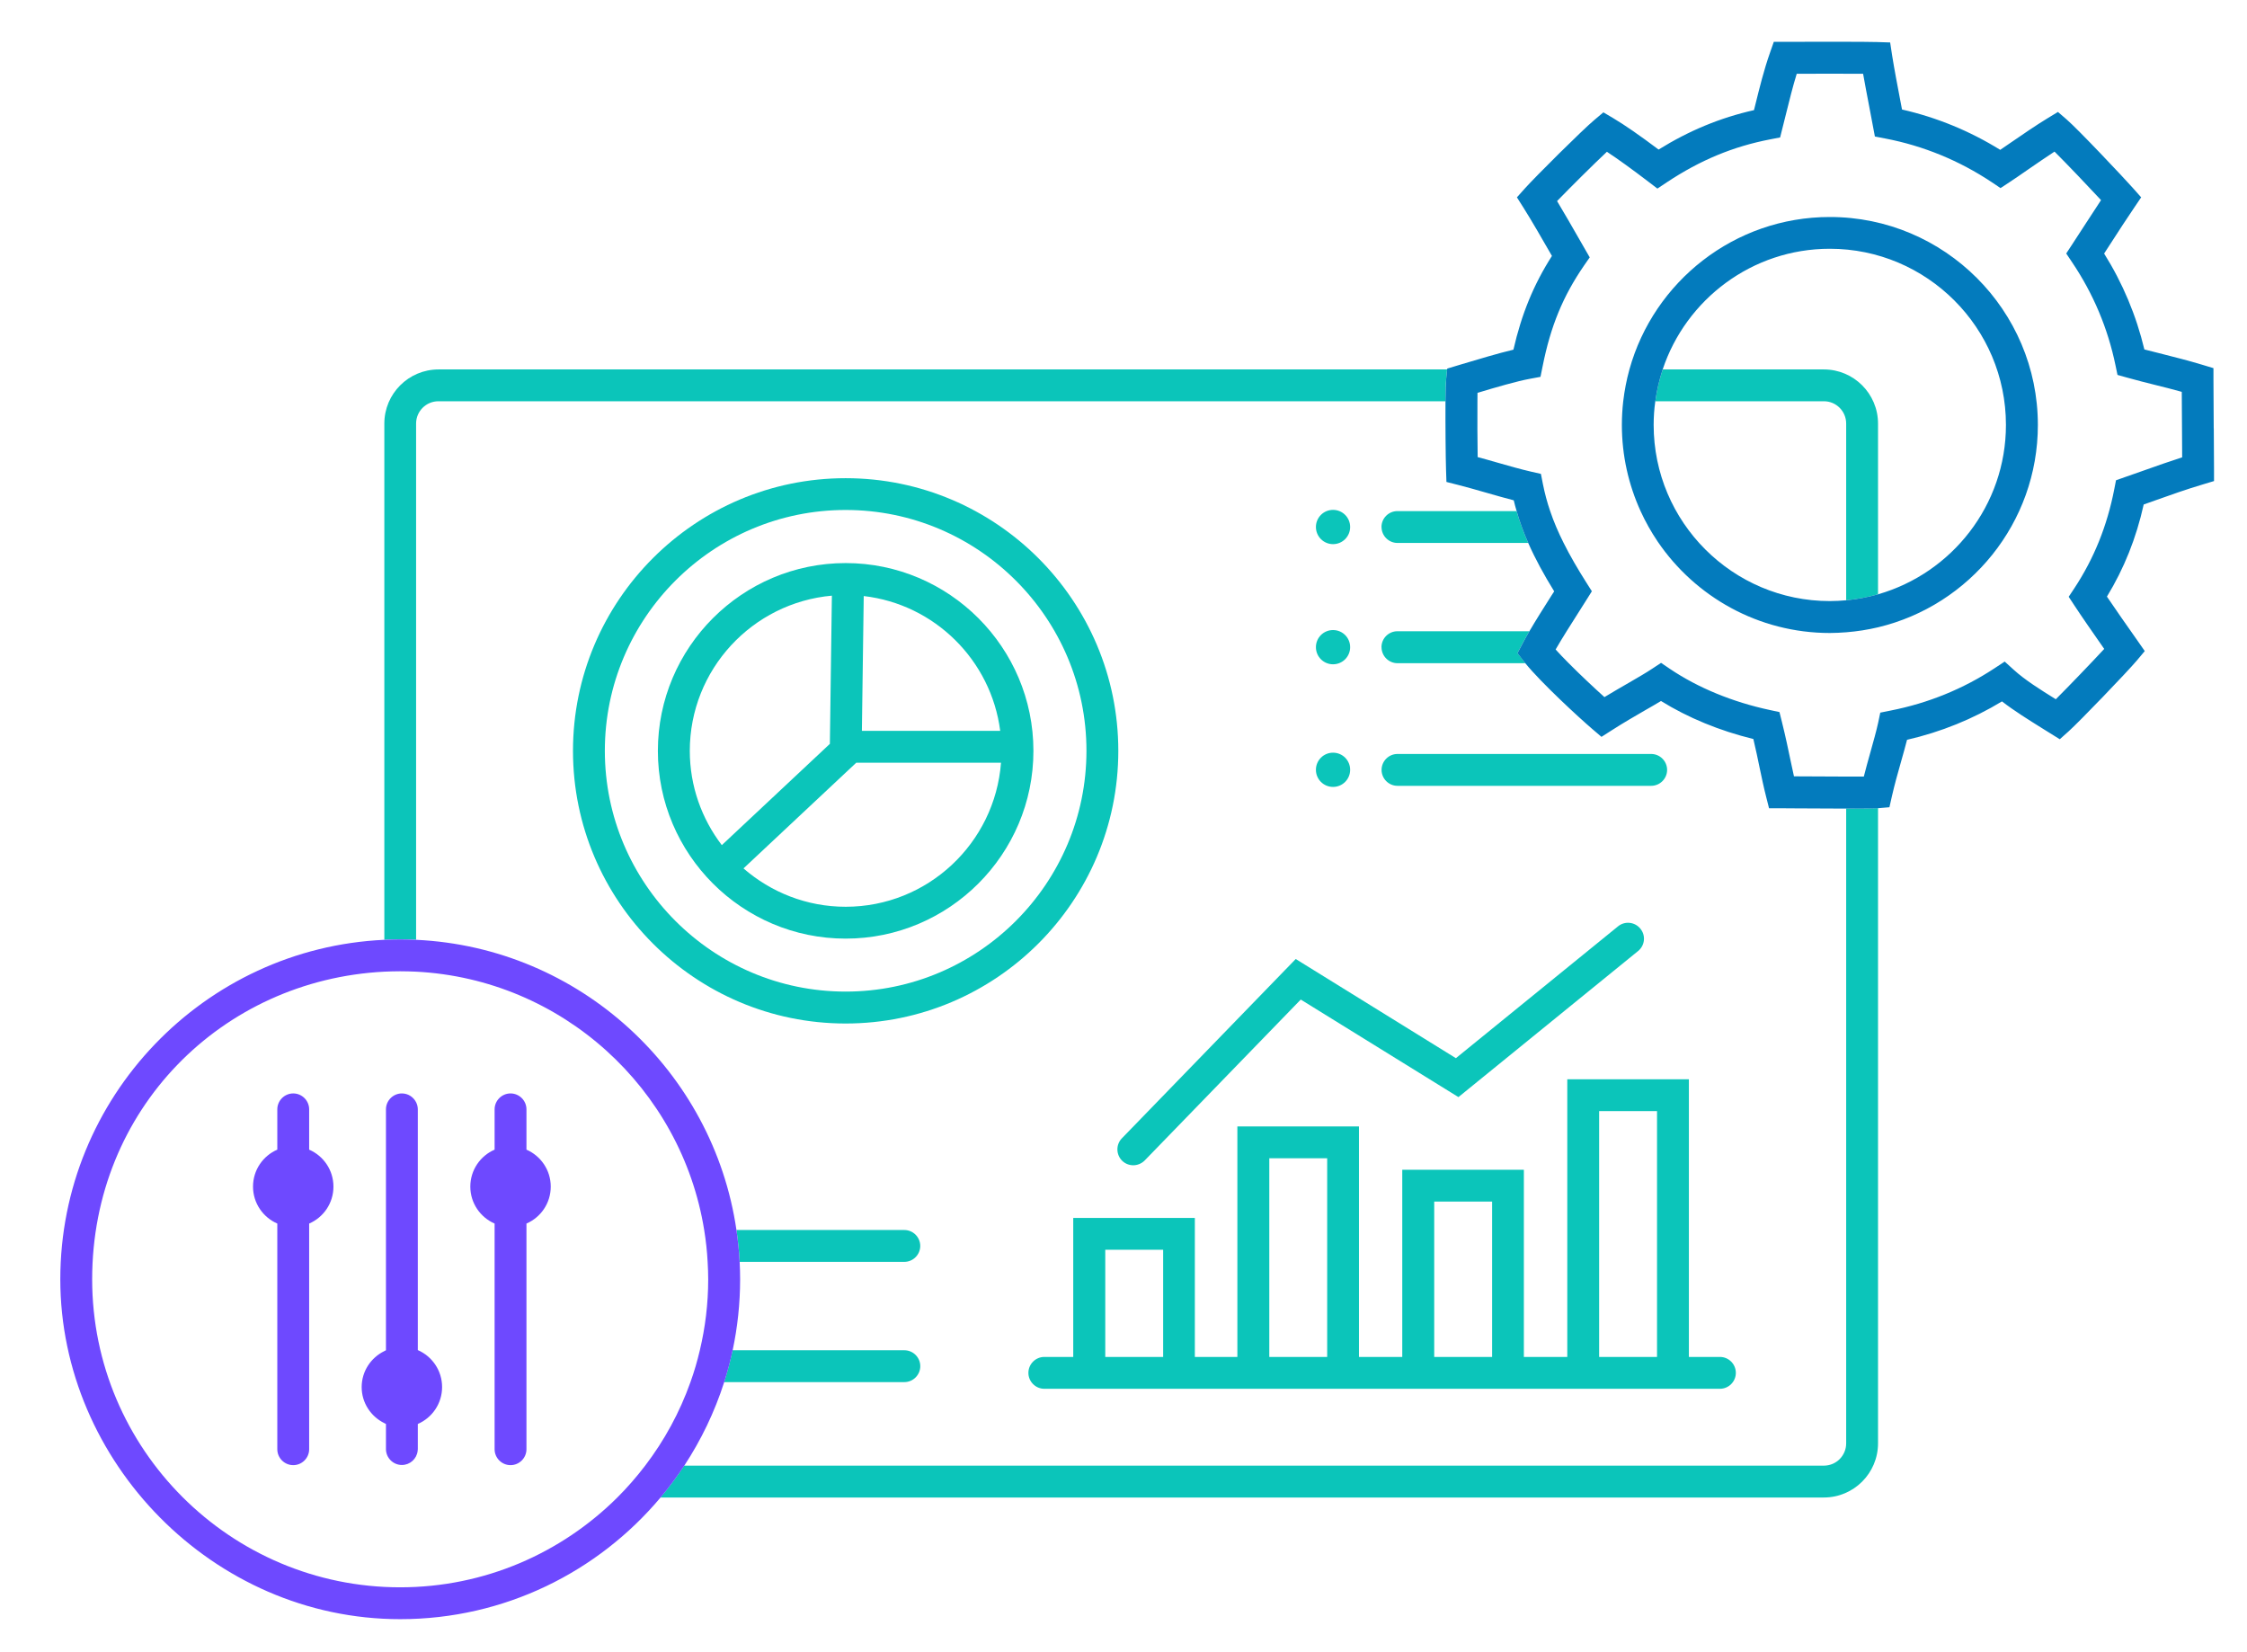 <svg width="68" height="50" viewBox="0 0 68 50" fill="none" xmlns="http://www.w3.org/2000/svg">
<g clip-path="url(#clip0_282_8668)">
<g clip-path="url(#clip1_282_8668)">
<path d="M27.849 37.705C27.849 37.44 27.632 37.223 27.367 37.223H22.287C22.333 37.541 22.367 37.861 22.384 38.187H27.367C27.632 38.187 27.849 37.97 27.849 37.705Z" fill="#0BC5BA"/>
<path d="M27.85 41.344C27.85 41.079 27.633 40.862 27.368 40.862H22.169C22.1 41.19 22.015 41.51 21.914 41.826H27.368C27.633 41.826 27.85 41.609 27.85 41.344Z" fill="#0BC5BA"/>
<path d="M25.591 30.974C30.141 30.974 33.843 27.273 33.843 22.723C33.843 18.173 30.141 14.471 25.591 14.471C21.041 14.471 17.34 18.173 17.34 22.723C17.34 27.273 21.041 30.974 25.591 30.974ZM25.591 15.433C29.611 15.433 32.879 18.703 32.879 22.72C32.879 26.738 29.608 30.008 25.591 30.008C21.574 30.008 18.304 26.738 18.304 22.72C18.304 18.703 21.574 15.433 25.591 15.433Z" fill="#0BC5BA"/>
<path d="M25.592 28.405C28.724 28.405 31.274 25.855 31.274 22.723C31.274 19.59 28.724 17.04 25.592 17.04C22.459 17.04 19.909 19.59 19.909 22.723C19.909 25.855 22.459 28.405 25.592 28.405ZM25.592 27.441C24.408 27.441 23.329 27 22.5 26.28L25.912 23.082H30.293C30.108 25.516 28.074 27.441 25.592 27.441ZM30.269 22.118H26.083L26.139 18.038C28.286 18.286 29.994 19.98 30.269 22.118ZM25.175 18.023L25.114 22.511L21.844 25.576C21.239 24.783 20.875 23.795 20.875 22.723C20.875 20.262 22.77 18.238 25.177 18.026L25.175 18.023Z" fill="#0BC5BA"/>
<path d="M41.809 15.949C41.809 16.214 42.026 16.431 42.291 16.431H46.248C46.111 16.12 45.993 15.802 45.896 15.467H42.289C42.023 15.467 41.807 15.684 41.807 15.949H41.809Z" fill="#0BC5BA"/>
<path d="M41.809 19.587C41.809 19.853 42.026 20.07 42.291 20.07H46.161C46.144 20.05 46.127 20.029 46.113 20.009L45.923 19.764L46.067 19.489C46.132 19.363 46.207 19.236 46.282 19.103H42.289C42.023 19.103 41.807 19.32 41.807 19.585L41.809 19.587Z" fill="#0BC5BA"/>
<path d="M42.291 23.781H49.969C50.234 23.781 50.451 23.564 50.451 23.299C50.451 23.034 50.234 22.817 49.969 22.817H42.291C42.026 22.817 41.81 23.034 41.81 23.299C41.81 23.564 42.026 23.781 42.291 23.781Z" fill="#0BC5BA"/>
<path d="M40.341 16.467C40.628 16.467 40.859 16.235 40.859 15.948C40.859 15.662 40.628 15.43 40.341 15.43C40.055 15.43 39.823 15.662 39.823 15.948C39.823 16.235 40.055 16.467 40.341 16.467Z" fill="#0BC5BA"/>
<path d="M40.341 20.103C40.628 20.103 40.859 19.872 40.859 19.585C40.859 19.298 40.628 19.067 40.341 19.067C40.055 19.067 39.823 19.298 39.823 19.585C39.823 19.872 40.055 20.103 40.341 20.103Z" fill="#0BC5BA"/>
<path d="M40.341 23.814C40.628 23.814 40.859 23.583 40.859 23.296C40.859 23.009 40.628 22.778 40.341 22.778C40.055 22.778 39.823 23.009 39.823 23.296C39.823 23.583 40.055 23.814 40.341 23.814Z" fill="#0BC5BA"/>
<path d="M33.961 35.129C34.055 35.22 34.176 35.264 34.296 35.264C34.417 35.264 34.547 35.215 34.643 35.117L39.364 30.249L44.136 33.201L49.572 28.781C49.78 28.613 49.811 28.309 49.642 28.104C49.474 27.897 49.17 27.865 48.965 28.034L44.059 32.023L39.212 29.022L33.952 34.447C33.766 34.637 33.771 34.943 33.961 35.129Z" fill="#0BC5BA"/>
<path d="M47.43 32.661V41.064H46.116V35.399H42.436V41.064H41.126V34.088H37.446V41.064H36.159V36.857H32.479V41.064H31.604C31.339 41.064 31.122 41.281 31.122 41.546C31.122 41.811 31.339 42.028 31.604 42.028H32.956C32.956 42.028 32.958 42.028 32.961 42.028C32.963 42.028 32.963 42.028 32.966 42.028H35.672C35.672 42.028 35.674 42.028 35.677 42.028C35.679 42.028 35.679 42.028 35.682 42.028H37.923C37.923 42.028 37.925 42.028 37.928 42.028C37.93 42.028 37.93 42.028 37.932 42.028H40.639C40.639 42.028 40.641 42.028 40.644 42.028C40.646 42.028 40.646 42.028 40.648 42.028H42.914C42.914 42.028 42.916 42.028 42.918 42.028C42.921 42.028 42.921 42.028 42.923 42.028H45.63C45.63 42.028 45.632 42.028 45.634 42.028C45.637 42.028 45.637 42.028 45.639 42.028H47.907C47.907 42.028 47.909 42.028 47.912 42.028C47.914 42.028 47.914 42.028 47.916 42.028H50.623C50.623 42.028 50.625 42.028 50.628 42.028C50.63 42.028 50.63 42.028 50.632 42.028H52.049C52.315 42.028 52.531 41.811 52.531 41.546C52.531 41.281 52.315 41.064 52.049 41.064H51.11V32.661H47.43ZM33.448 37.821H35.2V41.064H33.448V37.821ZM38.412 35.052H40.164V41.064H38.412V35.052ZM43.403 36.363H45.155V41.064H43.403V36.363ZM48.394 41.064V33.625H50.146V41.064H48.394Z" fill="#0BC5BA"/>
<path d="M55.196 11.18H50.318C50.214 11.49 50.139 11.811 50.094 12.143H55.196C55.569 12.143 55.87 12.447 55.87 12.818V18.166C56.2 18.134 56.523 18.074 56.834 17.985V12.818C56.834 11.915 56.099 11.18 55.196 11.18Z" fill="#0BC5BA"/>
<path d="M12.592 28.439V12.818C12.592 12.445 12.896 12.143 13.267 12.143H43.745C43.747 11.835 43.752 11.587 43.764 11.481L43.793 11.18H13.27C12.366 11.18 11.631 11.915 11.631 12.818V28.439C11.79 28.432 11.951 28.427 12.113 28.427C12.274 28.427 12.436 28.432 12.595 28.439H12.592Z" fill="#0BC5BA"/>
<path d="M55.981 24.467C55.947 24.467 55.907 24.467 55.87 24.467V43.679C55.87 44.053 55.567 44.354 55.196 44.354H20.705C20.484 44.689 20.245 45.012 19.987 45.318H55.196C56.099 45.318 56.834 44.583 56.834 43.679V24.455H56.825C56.721 24.465 56.429 24.467 55.981 24.467Z" fill="#0BC5BA"/>
<path d="M66.993 12.963C66.988 12.353 66.985 11.71 66.985 11.5V11.141L66.641 11.037C66.192 10.902 65.821 10.811 65.462 10.719C65.277 10.673 65.091 10.625 64.894 10.575C64.648 9.546 64.24 8.572 63.676 7.673C63.763 7.541 63.845 7.41 63.929 7.283C64.134 6.967 64.334 6.654 64.587 6.283L64.797 5.972L64.549 5.692C64.262 5.369 62.889 3.914 62.544 3.617L62.279 3.388L61.98 3.569C61.618 3.788 61.192 4.082 60.816 4.34C60.717 4.408 60.621 4.475 60.532 4.535C59.611 3.964 58.616 3.555 57.56 3.314C57.543 3.227 57.526 3.143 57.51 3.053C57.42 2.581 57.327 2.094 57.261 1.68L57.201 1.285L56.801 1.272C56.423 1.26 55.023 1.265 54.35 1.265H53.68L53.567 1.588C53.379 2.121 53.249 2.653 53.121 3.169C53.107 3.224 53.095 3.28 53.08 3.333C52.056 3.564 51.123 3.95 50.193 4.526C49.617 4.094 49.167 3.781 48.817 3.574L48.523 3.4L48.261 3.62C47.88 3.938 46.468 5.345 46.15 5.699L45.906 5.972L46.101 6.28C46.349 6.671 46.684 7.256 46.93 7.683L46.966 7.745C46.412 8.611 46.046 9.505 45.8 10.582C45.333 10.693 44.74 10.871 44.202 11.032L43.795 11.155V11.177L43.764 11.478C43.754 11.584 43.747 11.832 43.744 12.141C43.74 12.842 43.749 13.857 43.761 14.223L43.773 14.585L44.123 14.674C44.407 14.746 44.708 14.833 45.002 14.917C45.287 14.999 45.559 15.076 45.81 15.141C45.836 15.252 45.865 15.361 45.897 15.467C45.993 15.802 46.111 16.12 46.248 16.431C46.463 16.917 46.723 17.392 47.034 17.896C47.005 17.942 46.974 17.99 46.942 18.038C46.728 18.375 46.492 18.747 46.282 19.105C46.205 19.236 46.133 19.366 46.068 19.491L45.923 19.766L46.113 20.012C46.128 20.031 46.145 20.05 46.161 20.072C46.639 20.662 47.779 21.713 48.193 22.067L48.465 22.299L48.767 22.106C49.142 21.865 49.48 21.672 49.779 21.498C49.955 21.397 50.116 21.306 50.266 21.214C51.087 21.723 52.042 22.116 53.061 22.364C53.138 22.689 53.198 22.976 53.251 23.236C53.314 23.532 53.372 23.814 53.444 24.096L53.536 24.46H53.912C53.974 24.46 54.131 24.46 54.343 24.463C54.955 24.468 55.468 24.47 55.873 24.47C55.91 24.47 55.95 24.47 55.984 24.47C56.432 24.47 56.724 24.468 56.828 24.458H56.837L57.179 24.429L57.257 24.084C57.331 23.759 57.432 23.393 57.534 23.038C57.599 22.809 57.661 22.588 57.712 22.388C58.739 22.152 59.703 21.761 60.585 21.226C60.958 21.515 61.402 21.79 61.831 22.058L62.334 22.371L62.604 22.13C62.929 21.838 64.373 20.337 64.667 19.988L64.906 19.703L64.694 19.399C64.356 18.92 64.016 18.433 63.761 18.055C64.281 17.202 64.648 16.284 64.874 15.267C64.992 15.226 65.108 15.185 65.221 15.144C65.701 14.973 66.156 14.811 66.657 14.662L67.002 14.558V14.199C67.002 14.045 67 13.517 66.995 12.963H66.993ZM64.036 14.534L63.983 14.806C63.766 15.92 63.37 16.896 62.78 17.795L62.604 18.06L62.778 18.325C62.999 18.662 63.332 19.142 63.679 19.638C63.293 20.055 62.609 20.766 62.214 21.161C61.744 20.87 61.271 20.571 60.944 20.272L60.667 20.021L60.356 20.226C59.411 20.848 58.353 21.279 57.216 21.503L56.902 21.566L56.837 21.877C56.837 21.877 56.835 21.889 56.833 21.894C56.782 22.125 56.695 22.438 56.601 22.773C56.534 23.014 56.464 23.26 56.404 23.501C56.254 23.501 56.069 23.501 55.868 23.501C55.329 23.501 54.683 23.496 54.346 23.494C54.326 23.494 54.307 23.494 54.29 23.494C54.259 23.349 54.225 23.198 54.191 23.034C54.119 22.691 54.039 22.303 53.924 21.841L53.851 21.549L53.557 21.486C52.434 21.245 51.389 20.817 50.535 20.241L50.268 20.06L49.998 20.238C49.803 20.368 49.567 20.503 49.297 20.66C49.073 20.79 48.827 20.93 48.554 21.096C48.241 20.814 47.824 20.424 47.47 20.067C47.325 19.92 47.188 19.78 47.077 19.655C47.181 19.474 47.294 19.289 47.41 19.103C47.526 18.918 47.644 18.73 47.757 18.554C47.846 18.414 47.933 18.276 48.012 18.151L48.174 17.893L48.012 17.638C47.745 17.216 47.514 16.821 47.318 16.428C47.159 16.11 47.022 15.794 46.911 15.464C46.822 15.204 46.749 14.934 46.692 14.647L46.632 14.341L46.325 14.271C46.031 14.204 45.663 14.1 45.27 13.987C45.087 13.934 44.901 13.881 44.718 13.833C44.711 13.346 44.706 12.64 44.711 12.141C44.711 12.049 44.711 11.963 44.713 11.888C45.277 11.719 45.911 11.534 46.297 11.464L46.619 11.404L46.665 11.177L46.684 11.083C46.925 9.873 47.299 8.965 47.935 8.039L48.109 7.789L47.774 7.206C47.583 6.873 47.34 6.449 47.121 6.085C47.523 5.67 48.22 4.976 48.629 4.593C48.959 4.81 49.374 5.109 49.885 5.499L50.157 5.707L50.444 5.516C51.454 4.846 52.447 4.434 53.572 4.217L53.871 4.159L53.945 3.863C53.984 3.711 54.023 3.555 54.061 3.4C54.157 3.015 54.254 2.62 54.374 2.232C54.892 2.232 55.816 2.229 56.382 2.232C56.44 2.557 56.505 2.902 56.57 3.237C56.606 3.432 56.645 3.622 56.678 3.808L56.739 4.131L57.061 4.193C58.213 4.415 59.295 4.861 60.276 5.514L60.541 5.692L60.809 5.516C60.968 5.413 61.161 5.278 61.37 5.133C61.628 4.955 61.913 4.76 62.175 4.588C62.556 4.967 63.202 5.646 63.583 6.056C63.419 6.304 63.274 6.528 63.125 6.757C62.992 6.965 62.857 7.174 62.705 7.403L62.529 7.671L62.708 7.938C63.349 8.89 63.79 9.938 64.021 11.059L64.081 11.346L64.363 11.425C64.681 11.514 64.959 11.584 65.233 11.652C65.496 11.717 65.747 11.78 66.026 11.859C66.026 12.155 66.031 12.568 66.033 12.965C66.033 13.288 66.038 13.604 66.038 13.84C65.648 13.965 65.281 14.095 64.901 14.23C64.708 14.298 64.513 14.368 64.303 14.44L64.04 14.532L64.036 14.534Z" fill="#037BBD"/>
<path d="M55.374 6.567C52.487 6.567 50.048 8.524 49.311 11.179C49.224 11.493 49.162 11.813 49.123 12.143C49.096 12.38 49.082 12.618 49.082 12.861C49.082 13.792 49.287 14.674 49.648 15.467C49.795 15.79 49.969 16.098 50.166 16.39C51.299 18.057 53.213 19.156 55.377 19.156C55.543 19.156 55.709 19.146 55.873 19.134C56.203 19.108 56.524 19.057 56.837 18.983C59.606 18.322 61.671 15.828 61.671 12.861C61.671 9.391 58.847 6.567 55.377 6.567H55.374ZM56.835 17.985C56.524 18.074 56.201 18.134 55.871 18.166C55.707 18.18 55.541 18.19 55.374 18.19C52.434 18.19 50.044 15.799 50.044 12.859C50.044 12.616 50.06 12.377 50.094 12.141C50.14 11.808 50.215 11.488 50.318 11.177C51.024 9.059 53.025 7.528 55.374 7.528C58.314 7.528 60.705 9.919 60.705 12.859C60.705 15.291 59.066 17.346 56.835 17.985Z" fill="#037BBD"/>
<path d="M21.916 41.826C22.017 41.51 22.102 41.19 22.172 40.862C22.319 40.168 22.398 39.45 22.398 38.715C22.398 38.539 22.393 38.363 22.384 38.189C22.367 37.864 22.333 37.544 22.287 37.225C21.586 32.413 17.54 28.67 12.592 28.441C12.434 28.434 12.272 28.429 12.111 28.429C11.949 28.429 11.788 28.434 11.629 28.441C6.18 28.692 1.825 33.203 1.825 38.715C1.825 44.226 6.44 49 12.111 49C15.27 49 18.099 47.569 19.988 45.32C20.246 45.014 20.485 44.691 20.707 44.356C21.217 43.58 21.627 42.73 21.916 41.826ZM12.111 48.036C6.97 48.036 2.789 43.855 2.789 38.715C2.789 33.574 6.712 29.656 11.629 29.405C11.788 29.398 11.949 29.393 12.111 29.393C12.272 29.393 12.434 29.398 12.592 29.405C17.01 29.632 20.622 32.945 21.311 37.225C21.362 37.541 21.398 37.864 21.415 38.189C21.425 38.363 21.432 38.539 21.432 38.715C21.432 39.455 21.343 40.173 21.179 40.862C21.102 41.19 21.008 41.513 20.895 41.826C20.569 42.744 20.104 43.595 19.523 44.356C19.263 44.696 18.983 45.019 18.68 45.32C16.993 46.997 14.67 48.036 12.108 48.036H12.111Z" fill="#6E49FF"/>
<path d="M9.356 34.791V33.572C9.356 33.307 9.139 33.09 8.874 33.09C8.609 33.09 8.392 33.307 8.392 33.572V34.791C7.958 34.979 7.657 35.408 7.657 35.91C7.657 36.411 7.961 36.84 8.392 37.028V43.857C8.392 44.122 8.609 44.339 8.874 44.339C9.139 44.339 9.356 44.122 9.356 43.857V37.028C9.79 36.84 10.091 36.411 10.091 35.91C10.091 35.408 9.788 34.979 9.356 34.791Z" fill="#6E49FF"/>
<path d="M15.932 34.791V33.572C15.932 33.307 15.716 33.09 15.45 33.09C15.185 33.09 14.968 33.307 14.968 33.572V34.791C14.535 34.979 14.233 35.408 14.233 35.91C14.233 36.411 14.537 36.84 14.968 37.028V43.857C14.968 44.122 15.185 44.339 15.45 44.339C15.716 44.339 15.932 44.122 15.932 43.857V37.028C16.366 36.84 16.667 36.411 16.667 35.91C16.667 35.408 16.364 34.979 15.932 34.791Z" fill="#6E49FF"/>
<path d="M12.644 40.862V33.572C12.644 33.495 12.625 33.425 12.594 33.36C12.514 33.201 12.353 33.09 12.162 33.09C11.897 33.09 11.68 33.307 11.68 33.572V40.862C11.664 40.869 11.647 40.881 11.63 40.888C11.225 41.086 10.945 41.498 10.945 41.978C10.945 42.457 11.227 42.869 11.63 43.067C11.647 43.077 11.664 43.086 11.68 43.093V43.852C11.68 44.117 11.897 44.334 12.162 44.334C12.408 44.334 12.611 44.149 12.639 43.91C12.639 43.891 12.644 43.872 12.644 43.852V43.093C13.078 42.905 13.379 42.476 13.379 41.975C13.379 41.474 13.076 41.045 12.644 40.857V40.862Z" fill="#6E49FF"/>
</g>
</g>
<defs>
<clipPath id="clip0_282_8668">
<rect width="68" height="50" fill="white"/>
</clipPath>
<clipPath id="clip1_282_8668">
<rect width="65.175" height="47.732" fill="white" transform="translate(1.825 1.268)"/>
</clipPath>
</defs>
</svg>
